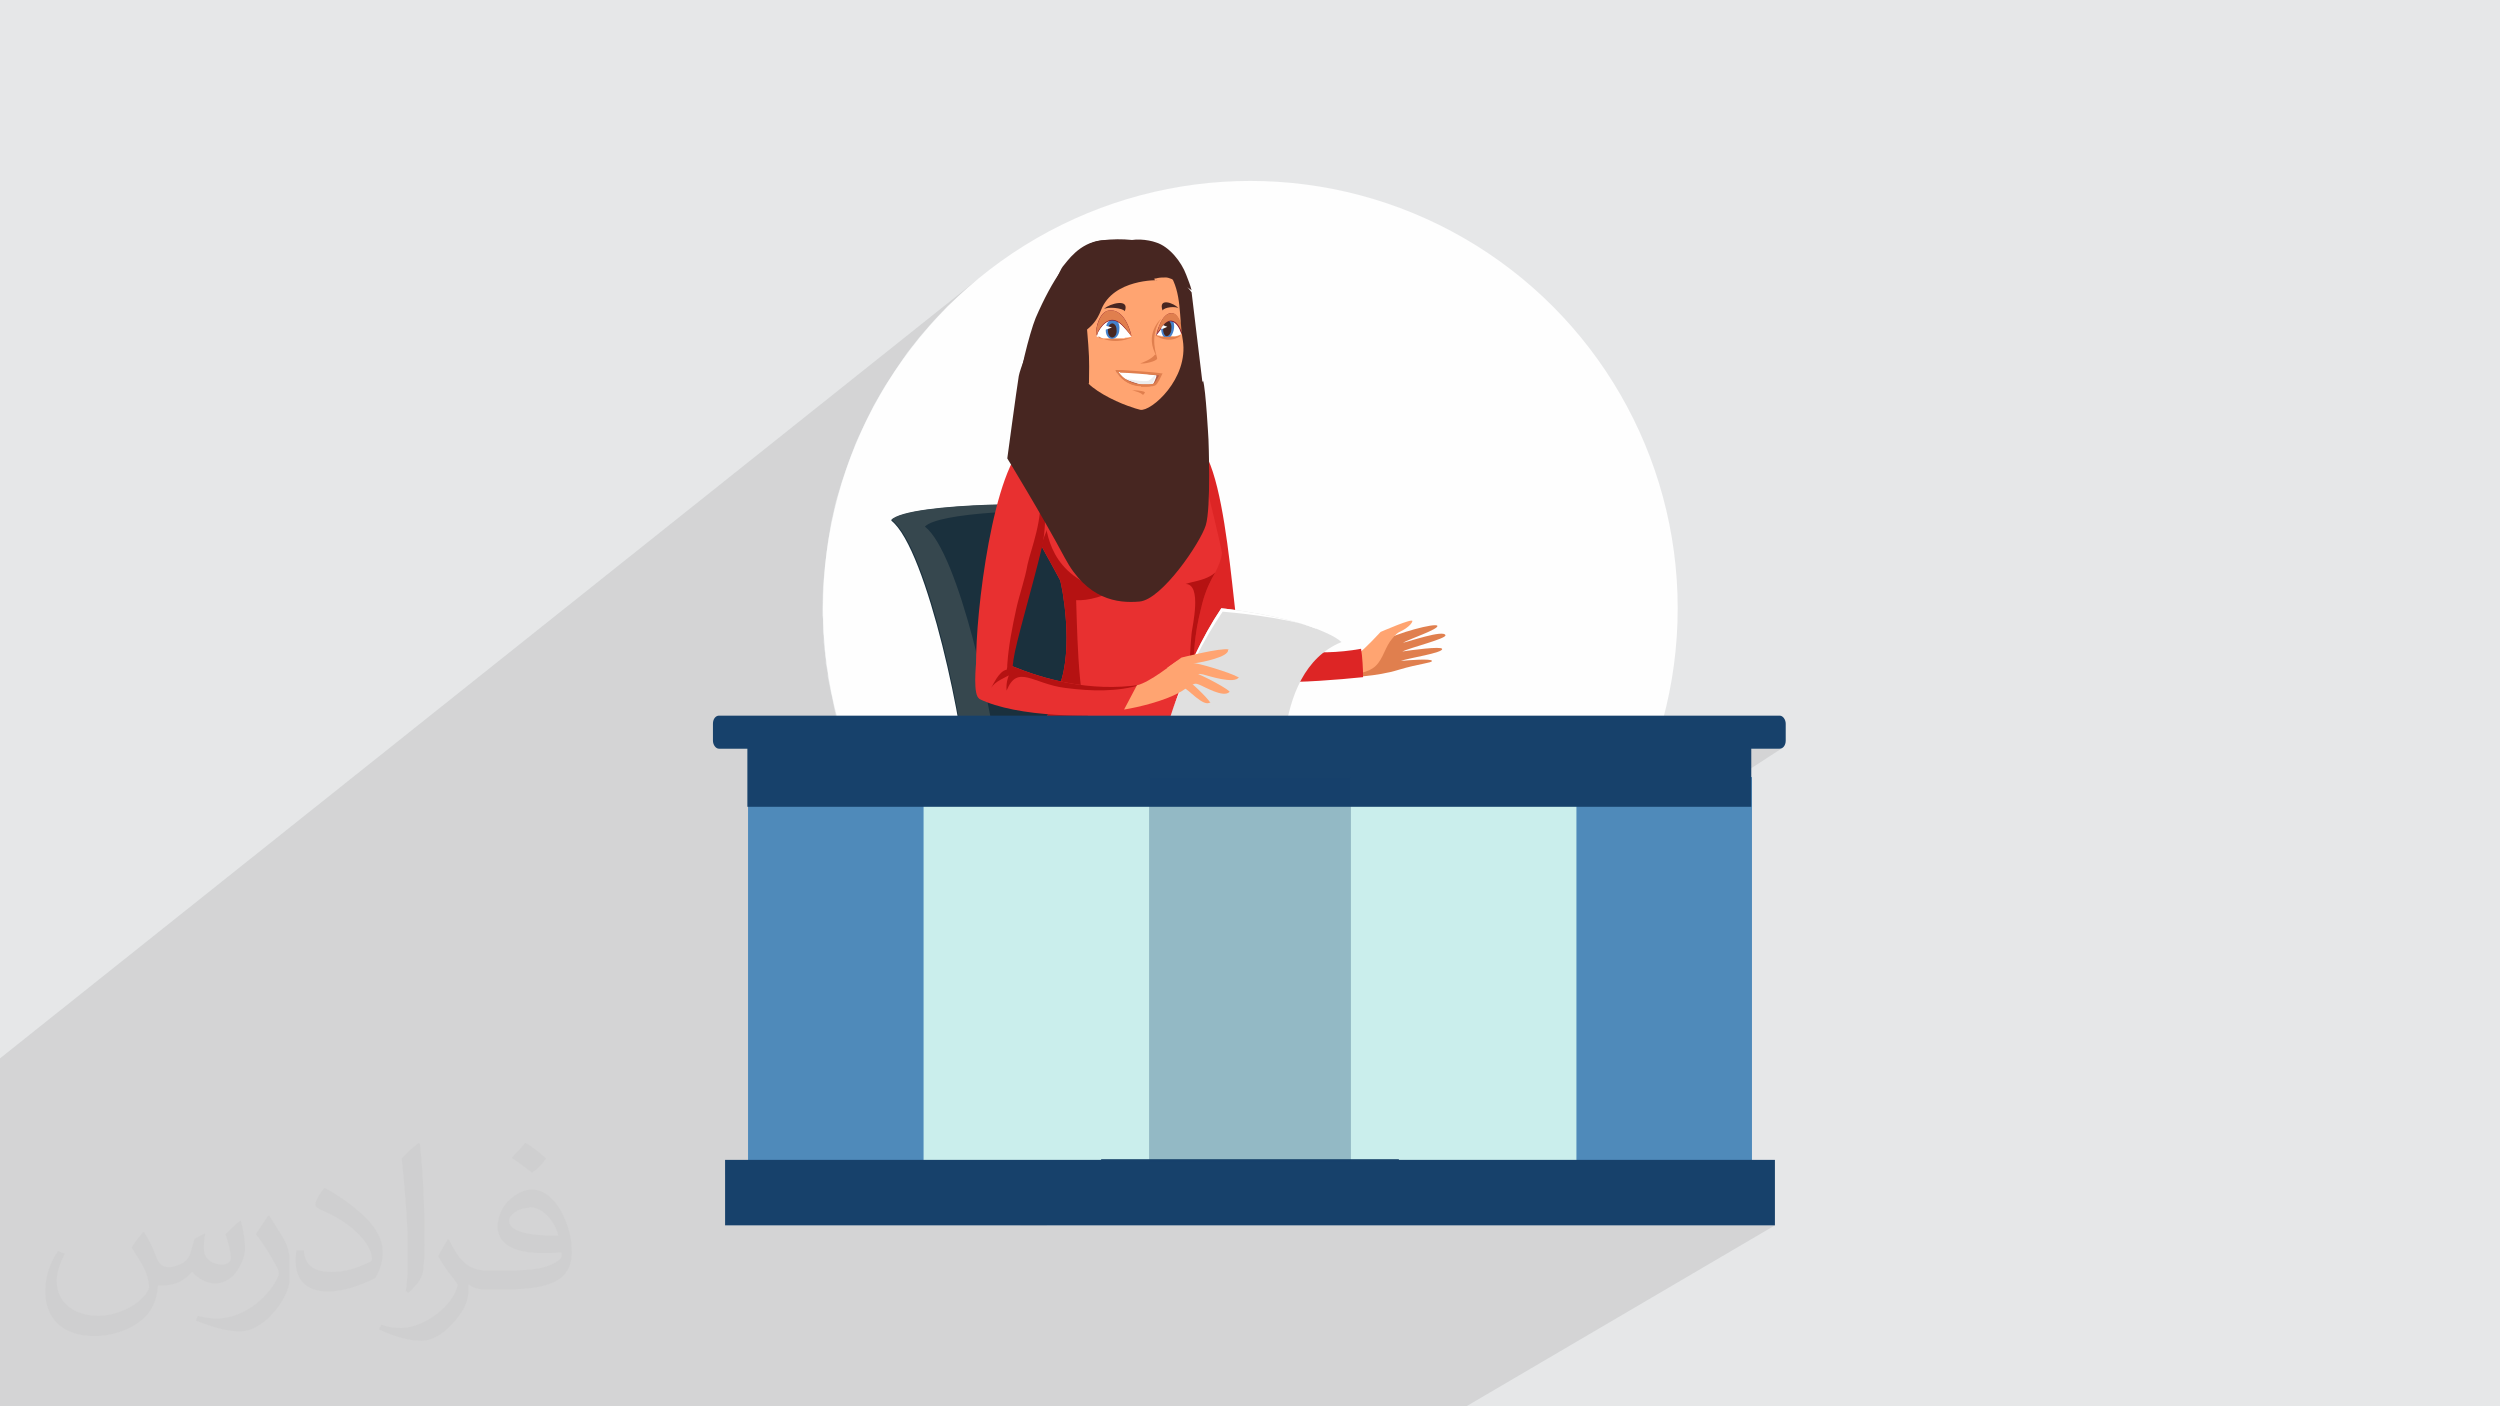 <?xml version="1.0" encoding="UTF-8"?>
<!DOCTYPE svg PUBLIC "-//W3C//DTD SVG 1.1//EN" "http://www.w3.org/Graphics/SVG/1.1/DTD/svg11.dtd">
<!-- Creator: CorelDRAW 2017 -->
<svg xmlns="http://www.w3.org/2000/svg" xml:space="preserve" width="3.703in" height="2.083in" version="1.1" style="shape-rendering:geometricPrecision; text-rendering:geometricPrecision; image-rendering:optimizeQuality; fill-rule:evenodd; clip-rule:evenodd"
viewBox="0 0 3703 2083"
 xmlns:xlink="http://www.w3.org/1999/xlink"
 xmlns:xodm="http://www.corel.com/coreldraw/odm/2003">
 <defs>
  <style type="text/css">
   <![CDATA[
    .fil3 {fill:#FEFEFE}
    .fil0 {fill:#E6E7E8}
    .fil21 {fill:#17416B;fill-rule:nonzero}
    .fil4 {fill:#1A303D;fill-rule:nonzero}
    .fil5 {fill:#36474E;fill-rule:nonzero}
    .fil14 {fill:#4481CC;fill-rule:nonzero}
    .fil13 {fill:#472621;fill-rule:nonzero}
    .fil18 {fill:#553530;fill-rule:nonzero}
    .fil15 {fill:#81112E;fill-rule:nonzero}
    .fil11 {fill:#B51212;fill-rule:nonzero}
    .fil16 {fill:#B65F49;fill-rule:nonzero}
    .fil19 {fill:#CAEEEC;fill-rule:nonzero}
    .fil8 {fill:#DD2525;fill-rule:nonzero}
    .fil6 {fill:#E07F4E;fill-rule:nonzero}
    .fil12 {fill:#E0E0E0;fill-rule:nonzero}
    .fil9 {fill:#E83030;fill-rule:nonzero}
    .fil17 {fill:#ECECEC;fill-rule:nonzero}
    .fil7 {fill:#FFA471;fill-rule:nonzero}
    .fil10 {fill:white;fill-rule:nonzero}
    .fil2 {fill:#373435;fill-opacity:0.031}
    .fil1 {fill:#373435;fill-opacity:0.102}
    .fil22 {fill:#17416B;fill-rule:nonzero;fill-opacity:0.302}
    .fil20 {fill:#1B60A5;fill-rule:nonzero;fill-opacity:0.702}
    .fil23 {fill:#472621}
   ]]>
  </style>
 </defs>
 <g id="Layer_x0020_1">
  <polygon class="fil0" points="-3,0 3706,0 3706,2083 -3,2083 "/>
  <polygon class="fil1" points="1137,2083 1135,2083 1099,2083 884,2083 754,2083 680,2083 580,2083 577,2083 545,2083 -3,2083 -3,1988 -3,1983 -3,1982 -3,1945 -3,1918 -3,1901 -3,1879 -3,1872 -3,1570 1449,413 1426,433 1404,453 1383,475 1363,498 1344,522 1327,547 1310,573 1295,599 1281,627 1268,655 1257,684 1247,713 1238,743 1231,774 1226,805 1222,837 1219,869 1218,901 1218,906 1218,912 1219,917 1219,922 1219,927 1219,932 1219,937 1220,942 1220,947 1220,952 1221,957 1221,962 1222,967 1222,972 1223,977 1223,982 1224,987 1225,992 1226,997 1226,1002 1227,1007 1228,1012 1229,1017 1230,1022 1231,1027 1232,1031 1233,1036 1234,1041 1235,1046 1236,1051 1237,1055 1238,1060 1108,1158 1108,1718 1074,1741 1074,1743 1074,1815 1150,1815 1286,1815 1511,1815 2595,1109 2637,1109 2639,1109 2640,1108 1550,1815 1631,1815 2072,1815 2397,1815 2533,1815 2629,1815 2172,2083 2079,2083 1949,2083 1638,2083 1215,2083 "/>
  <path class="fil2" d="M214 1826c7,11 12,21 16,32 3,7 5,19 21,19 4,0 11,-2 17,-5 7,-3 12,-9 14,-16l6 -21 15 -8 1 1c-2,8 -2,15 -2,21 0,18 15,24 27,24 7,0 13,-3 13,-10 0,-8 -4,-23 -8,-35 7,-7 14,-14 22,-20l1 1c4,15 6,30 6,40 0,10 -4,20 -8,27 -7,14 -20,25 -36,25 -12,0 -25,-6 -34,-17l-1 0c-9,11 -22,20 -43,20l-7 0c-1,14 -4,24 -9,33 -13,25 -50,42 -85,42 -49,0 -73,-28 -73,-66 0,-23 8,-45 19,-60l10 4c-7,14 -12,27 -12,40 0,35 29,52 62,52 31,0 68,-20 75,-42 -2,-25 -12,-36 -26,-59 4,-7 10,-15 17,-23l1 0 0 0 1 1 0 0 0 0 0 0 0 0 0 0 0 0 0 0zm565 -133c10,6 20,14 30,23 -6,8 -12,15 -21,21 -10,-8 -20,-15 -30,-22 7,-8 14,-15 20,-22l1 0zm5 96c-17,0 -30,11 -30,19 0,17 33,23 73,22 -5,-20 -22,-42 -43,-42l0 0 0 1 0 0 0 0 0 0 0 0 0 0 0 0 0 0zm-37 93c22,0 41,-1 55,-4 16,-4 30,-12 30,-18 0,-2 0,-3 -1,-5 -9,1 -19,1 -29,1 -29,0 -52,-7 -61,-23 -2,-4 -4,-10 -4,-15 0,-16 7,-32 19,-42 10,-9 21,-14 32,-14 20,0 37,17 48,42 6,14 11,30 11,51 0,14 -4,25 -12,34 -16,16 -45,21 -90,21l-20 0 0 0 -5 0c-11,0 -19,-2 -25,-7l-1 0c0,3 0,5 0,7 0,10 -3,23 -10,33 -20,30 -42,43 -60,43 -19,0 -42,-7 -63,-17l4 -7c7,3 16,5 29,5 34,0 78,-33 84,-64 -1,-2 -4,-6 -7,-10 -10,-12 -16,-22 -22,-32 5,-10 10,-18 14,-25l2 0c14,29 27,46 57,46l4 0 0 0 21 0 0 0 0 0 0 0 0 0 0 0 0 0 0 0 0 0 0 0zm-146 31c2,-14 3,-29 3,-43l0 -21c0,-39 -5,-96 -9,-133 7,-8 17,-17 25,-23l2 1c5,47 7,101 7,151 0,13 -1,26 -2,35 -1,12 -7,21 -22,35l-3 -2 0 0 -1 0 0 0 0 0 0 0 0 0 0 0 0 0zm-151 -62c1,19 10,33 41,33 20,0 36,-5 55,-14 3,-1 5,-3 5,-5 0,-12 -9,-27 -24,-41 -14,-13 -34,-25 -52,-32 -6,-3 -8,-5 -8,-8 0,-5 7,-17 13,-24l2 0c20,11 43,27 60,44 16,16 25,33 25,51 0,13 -4,26 -11,38 -22,11 -47,20 -70,20 -29,0 -48,-14 -48,-45 0,-3 0,-9 1,-16l10 0 0 0 1 -1 0 0 0 0 0 0 0 0 0 0 0 0 0 0zm-52 -52l18 29c7,11 13,22 13,41l0 24c0,19 -12,40 -32,60 -16,14 -29,19 -42,19 -19,0 -40,-6 -65,-16l3 -7c8,2 17,4 28,4 36,0 72,-26 89,-58 2,-4 3,-7 3,-9 0,-4 -2,-8 -4,-11 -9,-17 -19,-33 -30,-47 6,-9 12,-18 18,-27l2 0 0 0 -1 -2z"/>
  <circle class="fil3" cx="1852" cy="901" r="633"/>
  <path class="fil4" d="M1601 752c39,29 66,334 73,355l-243 53c0,-67 -57,-347 -111,-389 26,-28 269,-27 281,-18z"/>
  <path class="fil5" d="M1321 770c55,42 111,322 111,389l48 -10c-8,-90 -60,-330 -110,-369 20,-21 162,-26 236,-23 -2,-2 -3,-4 -5,-5 -12,-9 -255,-9 -281,18z"/>
  <path class="fil6" d="M1982 982c12,-3 25,-7 36,-12 11,-5 20,-13 30,-20 19,-12 79,-28 81,-23 2,5 -40,19 -51,25 7,-1 61,-20 63,-11 1,5 -51,18 -64,24 13,-2 57,-8 59,-4 3,6 -52,14 -61,18 9,-1 46,-4 46,0 0,3 -19,4 -49,13 -32,10 -76,12 -79,10l-11 -21z"/>
  <path class="fil7" d="M1975 983c3,-4 32,-12 38,-16 7,-4 32,-31 32,-31 0,0 48,-21 47,-16 -1,6 -14,14 -19,16 -6,3 -10,9 -14,14 -9,13 -12,31 -26,40 -12,8 -31,8 -43,15l-16 -23z"/>
  <path class="fil8" d="M1756 914c4,0 123,72 260,47 2,11 3,31 3,42 -78,8 -197,16 -256,-13 -17,-8 -7,-75 -7,-75z"/>
  <path class="fil8" d="M1749 656c67,-39 75,253 90,315 2,7 3,13 4,17 -7,6 -23,26 -43,27 -23,-31 -108,-326 -51,-359z"/>
  <path class="fil9" d="M1538 801c0,0 1,2 3,5l0 0c8,14 29,53 29,53 3,7 21,102 -1,157 0,1 -1,1 -1,2 -7,17 -14,34 -20,52l232 0c-4,-16 -7,-32 -9,-46 -8,-65 4,-106 10,-131 5,-19 12,-33 19,-45 5,-10 9,-19 10,-29 0,-4 -37,-165 -46,-167 -69,-18 -237,-19 -241,12 -1,11 12,131 15,136z"/>
  <path class="fil10" d="M1686 732c0,0 20,-55 6,-99 8,-2 15,3 23,9 0,0 39,87 3,166 -12,-7 -33,-77 -33,-77z"/>
  <path class="fil10" d="M1686 732c0,0 -59,-57 -65,-103 -8,-1 -14,5 -21,12 0,0 -25,92 58,175 14,-14 29,-83 29,-83z"/>
  <path class="fil7" d="M1624 624c-27,28 62,107 62,107 0,0 20,-59 17,-89 -3,-10 -12,-15 -12,-15 -1,-5 -1,-5 -1,-10 -2,-18 1,-37 6,-54l-60 -19 -35 -15 23 94z"/>
  <path class="fil6" d="M1601 552l4 21c14,36 87,50 86,46 -2,-18 1,-37 6,-54l-60 -19 -12 26 -24 -20z"/>
  <path class="fil11" d="M1762 1002c0,18 0,39 6,55 1,-11 2,-22 3,-33 -8,-65 4,-106 10,-131 5,-19 12,-33 19,-45 -2,2 -5,4 -7,5 -12,7 -25,8 -37,12 25,0 10,63 9,73 -2,21 -3,42 -3,63z"/>
  <path class="fil11" d="M1541 806l0 0c8,14 29,53 29,53 3,7 21,102 -1,157 0,1 -1,1 -1,2 -7,17 -14,34 -20,52l76 0c-4,-2 -8,-4 -11,-8 -17,-15 -18,-156 -19,-173 17,1 43,-5 70,-22 -20,6 -47,2 -64,-8 -57,-34 -51,-98 -54,-108 -1,5 -3,11 -4,16 -2,13 -2,25 -1,38z"/>
  <path class="fil9" d="M1448 1004c9,3 19,2 27,-1 10,-3 18,-7 23,-9 0,-2 1,-5 1,-8 0,-3 1,-6 1,-9 4,-28 26,-100 43,-170 4,-17 15,-36 18,-52 12,-63 5,-109 -29,-104 -54,8 -84,227 -86,317 0,17 0,29 2,35z"/>
  <path class="fil9" d="M1450 1035c57,28 166,28 241,22 1,-12 0,-31 0,-43 0,0 0,0 0,0 -77,12 -147,-9 -191,-27 -3,-1 -6,-2 -8,-4 -26,-12 -42,-22 -44,-22 0,0 0,3 -1,8 -2,19 -6,62 4,66z"/>
  <path class="fil11" d="M1496 997c-4,7 -6,17 -5,26 16,-40 39,-10 87,-4 39,5 77,6 113,-5 0,0 0,0 0,0 -77,12 -147,-9 -191,-27 0,-3 1,-6 1,-9 4,-28 26,-100 43,-170 9,-48 0,-73 -4,-82 6,42 -13,87 -18,110 -4,23 -12,44 -17,67 -6,28 -11,53 -13,81 0,3 0,5 -1,8 -6,1 -11,7 -15,13 -3,5 -6,10 -8,14 6,-10 20,-15 29,-20z"/>
  <path class="fil12" d="M1900 1196l-193 -32c7,-36 17,-74 30,-113 19,-54 43,-107 72,-150 11,1 87,10 140,30 15,6 29,12 38,20 -110,45 -84,234 -88,246z"/>
  <path class="fil10" d="M1950 930c-54,-17 -128,-23 -139,-24 -28,41 -54,93 -74,145 19,-54 43,-107 72,-150 11,1 87,10 140,30z"/>
  <path class="fil7" d="M1744 979c-6,3 -41,32 -60,36l-19 36c43,-7 149,-36 78,-72z"/>
  <path class="fil7" d="M1820 962c-11,-3 -70,12 -70,12 0,0 -14,10 -21,15l13 17c6,-5 10,-12 16,-17 6,-5 6,-7 14,-7 8,-1 48,-9 47,-19z"/>
  <path class="fil7" d="M1834 1003c-10,-6 -61,-22 -69,-21 -8,1 -14,7 -22,10l4 21c8,-2 15,-8 22,-11 8,-3 4,-5 13,-3 8,2 47,15 53,4z"/>
  <path class="fil7" d="M1821 1024c-9,-8 -50,-29 -59,-30 -8,-1 -15,5 -23,6l0 21c8,-1 15,-5 23,-6 8,-1 6,-4 14,-1 8,3 36,20 45,11z"/>
  <path class="fil7" d="M1793 1041c-6,-9 -30,-32 -37,-35 -7,-3 -14,1 -21,0l-5 18c7,1 15,-7 22,-6 7,1 31,31 41,22z"/>
  <path class="fil7" d="M1590 510c3,18 23,61 24,62 15,15 51,30 71,35 2,1 5,1 7,2 16,3 73,-49 64,-106 -6,-34 -1,-70 -20,-99 -22,-34 -91,-26 -104,-14 -30,26 -48,82 -41,119z"/>
  <path class="fil13" d="M1745 456l1 1c-4,-4 -22,-2 -24,3 -7,-20 17,-11 23,-4z"/>
  <path class="fil13" d="M1636 457l-1 1c5,-4 28,-2 31,3 8,-20 -23,-11 -30,-4z"/>
  <path class="fil10" d="M1627 491c6,-11 20,-27 38,-6 6,6 10,13 11,14 0,0 0,0 0,0 0,0 0,0 0,0 0,0 -1,0 -1,0 -2,0 -4,1 -6,1 -1,0 -3,0 -4,1 0,0 -1,0 -1,0 0,0 -1,0 -1,0 -1,0 -1,0 -2,0l-2 0c-1,0 -2,0 -3,0 0,0 0,0 -1,0 -1,0 -1,0 -2,0 0,0 0,0 0,0 -1,0 -1,0 -2,0 0,0 -1,0 -1,0 0,0 -1,0 -1,0 0,0 -1,0 -2,0 -1,0 -1,0 -2,0 0,0 0,0 0,0 0,0 0,0 -1,0 0,0 -1,0 -1,0 -1,0 -2,0 -3,0 0,0 -1,0 -1,0 0,0 -1,0 -1,0 0,0 -1,0 -1,0 0,0 0,0 0,0 -1,0 -2,0 -3,0 -2,0 -4,-1 -6,-1 -1,0 -1,0 -2,-1l0 0c-1,0 -1,-1 -2,-1 0,0 0,0 0,-1 0,-2 1,-4 2,-6z"/>
  <path class="fil14" d="M1638 487c-1,8 3,15 9,15 6,0 11,-6 11,-14 1,-8 -3,-15 -9,-15 -6,0 -11,6 -11,14z"/>
  <path class="fil13" d="M1641 489c0,6 2,10 6,11 4,0 7,-4 7,-10 0,-6 -2,-10 -6,-11 -4,0 -7,4 -7,10z"/>
  <path class="fil10" d="M1636 482l11 3c0,0 -9,4 -11,3 -1,-1 0,-6 0,-6z"/>
  <path class="fil15" d="M1625 497c0,-2 1,-3 2,-6 6,-11 20,-27 38,-6 6,7 11,12 11,13 0,0 0,0 0,0 0,0 -8,-42 -34,-38 -13,2 -20,25 -18,36z"/>
  <path class="fil6" d="M1625 497c0,-2 1,-4 2,-7 6,-11 20,-27 38,-6 6,7 11,14 11,15 0,0 0,0 0,0 0,0 -8,-43 -34,-39 -13,2 -20,27 -18,37z"/>
  <path class="fil6" d="M1627 498c19,12 40,6 49,2 -2,0 -4,1 -6,1 -1,0 -3,0 -4,1 0,0 -1,0 -1,0 0,0 -1,0 -1,0 -1,0 -1,0 -2,0l-2 0c-1,0 -2,0 -3,0 0,0 0,0 -1,0 -1,0 -1,0 -2,0 0,0 0,0 0,0 -1,0 -1,0 -2,0 0,0 -1,0 -1,0 0,0 -1,0 -1,0 0,0 -1,0 -2,0 -1,0 -1,0 -2,0 0,0 0,0 0,0 0,0 0,0 -1,0 0,0 -1,0 -1,0 -1,0 -2,0 -3,0 0,0 -1,0 -1,0 0,0 -1,0 -1,0 0,0 -1,0 -1,0 0,0 0,0 0,0 -1,0 -2,0 -3,0 -2,0 -4,-1 -6,-1 -1,0 -1,0 -2,-1z"/>
  <path class="fil10" d="M1749 490c-4,-11 -15,-26 -29,-7 -5,5 -8,12 -8,13 0,0 0,0 0,0 0,0 0,0 0,0 0,0 0,0 1,0 1,0 3,1 4,1 1,0 2,0 3,1 0,0 1,0 1,0 0,0 1,0 1,0 0,0 1,0 1,0l1 0c1,0 2,0 2,0 0,0 0,0 0,0 0,0 1,0 1,0 0,0 0,0 0,0 0,0 1,0 1,0 0,0 1,0 1,0 0,0 1,0 1,0 0,0 1,0 1,0 0,0 1,0 1,0 0,0 0,0 0,0 0,0 0,0 1,0 0,0 1,0 1,0 1,0 1,0 2,0 0,0 1,0 1,0 0,0 1,0 1,0 0,0 1,0 1,0 0,0 0,0 0,0 1,0 1,0 2,0 1,0 3,-1 4,-1 1,0 1,0 2,-1l0 0c1,0 1,0 2,-1 0,0 0,0 0,-1 0,-2 -1,-4 -2,-6z"/>
  <path class="fil14" d="M1720 484c-1,9 3,17 8,17 5,1 10,-6 11,-15 1,-9 -3,-17 -8,-17 -5,-1 -10,6 -11,15z"/>
  <path class="fil13" d="M1723 486c-1,6 2,12 5,12 3,0 7,-4 7,-11 1,-6 -2,-12 -5,-12 -3,0 -7,4 -7,11z"/>
  <path class="fil10" d="M1718 480l11 4c0,0 -9,5 -11,3 -1,-1 0,-6 0,-6z"/>
  <path class="fil15" d="M1720 485c14,-19 25,-4 29,7 1,2 2,3 2,5 0,-1 0,-1 0,-2 0,0 0,0 0,0 0,-11 -5,-29 -14,-31 -17,-3 -25,34 -25,34 1,-2 4,-5 8,-11z"/>
  <path class="fil6" d="M1712 497c1,-2 5,-8 9,-13 14,-19 25,-4 29,7 1,2 2,5 2,6 0,-1 0,-2 0,-2 0,0 0,0 0,0 0,-11 -5,-29 -14,-31 -17,-3 -24,26 -25,34z"/>
  <path class="fil6" d="M1749 497c-14,11 -30,5 -37,0 1,0 3,1 4,1 1,0 2,0 3,1 0,0 1,0 1,0 0,0 1,0 1,0 0,0 1,0 1,0l1 0c1,0 2,0 2,0 0,0 0,0 0,0 0,0 1,0 1,0 0,0 0,0 0,0 0,0 1,0 1,0 0,0 1,0 1,0 0,0 1,0 1,0 0,0 1,0 1,0 0,0 1,0 1,0 0,0 0,0 0,0 0,0 0,0 1,0 0,0 1,0 1,0 1,0 1,0 2,0 0,0 1,0 1,0 0,0 1,0 1,0 0,0 1,0 1,0 0,0 0,0 0,0 1,0 1,0 2,0 1,0 3,-1 4,-1 1,0 1,0 2,-1z"/>
  <path class="fil6" d="M1696 581c-1,2 -1,2 -3,4 -4,-4 -10,-5 -16,-7 0,0 15,0 19,3z"/>
  <path class="fil16" d="M1719 555c0,0 -5,13 -10,15 -6,2 -16,1 -23,1 -14,-1 -26,-10 -33,-21 3,0 52,3 65,5z"/>
  <path class="fil10" d="M1679 551l33 5 1 0c0,3 -5,14 -7,16 -2,1 -25,-4 -40,-11 0,0 0,0 0,0 -6,-3 -10,-6 -12,-10l26 0z"/>
  <path class="fil17" d="M1665 560c15,8 38,13 40,11 2,-2 7,-13 7,-16l-1 0c-3,4 -8,8 -10,9 -6,2 -31,-2 -37,-4z"/>
  <path class="fil6" d="M1690 572c-1,0 -2,0 -3,0 -16,-1 -28,-12 -34,-22l-1 -2 3 0c0,0 2,0 5,0 14,1 49,3 60,5l2 0 -1 2c-1,2 -6,14 -10,16 -3,1 -6,2 -12,2 -3,0 -6,0 -9,0zm-31 -21l0 0c-1,0 -1,0 -2,0 6,9 17,17 30,18 1,0 2,0 3,0 3,0 6,0 9,0 5,0 8,0 10,-1 2,-1 6,-8 8,-12 -13,-1 -45,-4 -58,-4z"/>
  <path class="fil6" d="M1714 529c-21,-34 6,-57 6,-57 -19,25 -6,58 -6,57z"/>
  <path class="fil6" d="M1711 525c1,-1 3,4 3,6 0,4 -21,9 -25,7 2,0 17,-6 22,-13z"/>
  <path class="fil13" d="M1512 571c16,38 62,48 62,48l6 -23c0,0 -1,22 4,26 13,9 50,-5 52,-5 -32,-26 -24,-66 -34,-111 -4,-19 16,-13 29,-47 18,-46 84,-44 84,-44 -15,3 8,-20 2,-34 -3,-7 -28,-4 -33,-8 -1,0 -1,-1 -2,-1 -4,-3 -9,-6 -14,-8 -37,-19 -82,-13 -134,107 -9,22 -27,93 -23,102z"/>
  <path class="fil13" d="M1669 362c1,2 5,5 8,9 5,5 12,12 16,16 2,1 3,2 4,3 1,1 2,2 2,2 2,3 4,7 6,10 1,2 2,5 3,7 0,1 1,3 1,4 0,1 -1,0 -1,0 2,-1 4,0 6,-1 4,-1 9,-1 13,-1 8,0 32,14 38,19l0 0c-2,-8 -5,-15 -8,-23 -7,-19 -25,-42 -45,-48 -11,-4 -35,-7 -45,0z"/>
  <path class="fil7" d="M1581 486c6,-3 15,2 19,6 6,6 13,28 6,34 -11,9 -30,-11 -32,-24 -1,-5 1,-14 7,-17z"/>
  <path class="fil6" d="M1577 497c2,-15 24,-8 24,5 -5,-3 -8,4 -7,8 2,4 8,5 10,1 0,7 -10,5 -13,2 -4,-5 -1,-13 5,-14 -4,-8 -18,-7 -19,3l0 -4z"/>
  <path class="fil18" d="M1740 397c0,0 0,0 1,0 0,0 0,0 -1,0z"/>
  <polygon class="fil19" points="2595,1782 1108,1782 1108,1151 2595,1151 "/>
  <polygon class="fil20" points="1368,1151 1368,1782 1252,1782 1108,1782 1108,1151 1252,1151 "/>
  <polygon class="fil20" points="2595,1782 2466,1782 2335,1782 2335,1151 2466,1151 2595,1151 2595,1151 2595,1782 "/>
  <path class="fil21" d="M2645 1072l0 25c0,7 -4,12 -9,12l-42 0 0 86 -1487 0 0 -86 -42 0c-5,0 -9,-6 -9,-12l0 -25c0,-7 4,-12 9,-12l72 0 186 0 287 0 477 0 284 0 186 0 79 0c5,0 9,6 9,12z"/>
  <polygon class="fil21" points="2629,1815 2629,1743 2629,1718 2533,1718 2397,1718 2072,1718 2072,1717 1631,1717 1631,1718 1286,1718 1150,1718 1074,1718 1074,1743 1074,1815 1150,1815 1286,1815 1631,1815 2072,1815 2397,1815 2533,1815 "/>
  <polygon class="fil22" points="2001,1721 1702,1721 1702,1151 2001,1151 "/>
  <path class="fil23" d="M1782 564c4,12 8,87 8,87 0,0 4,101 -4,127 -8,26 -65,110 -98,113 -33,3 -78,-3 -111,-65 -33,-62 -85,-147 -85,-147 0,0 14,-104 17,-122 3,-18 58,-154 65,-162 7,-8 24,-35 57,-39 34,-4 59,0 80,7l54 70 16 133zm-170 4c15,15 47,30 67,36 2,1 7,2 10,3 16,3 72,-46 63,-103 -6,-34 -1,-70 -20,-99 -22,-34 -91,-26 -104,-14 -28,25 -19,76 -16,120 2,24 1,42 1,57z"/>
 </g>
</svg>
